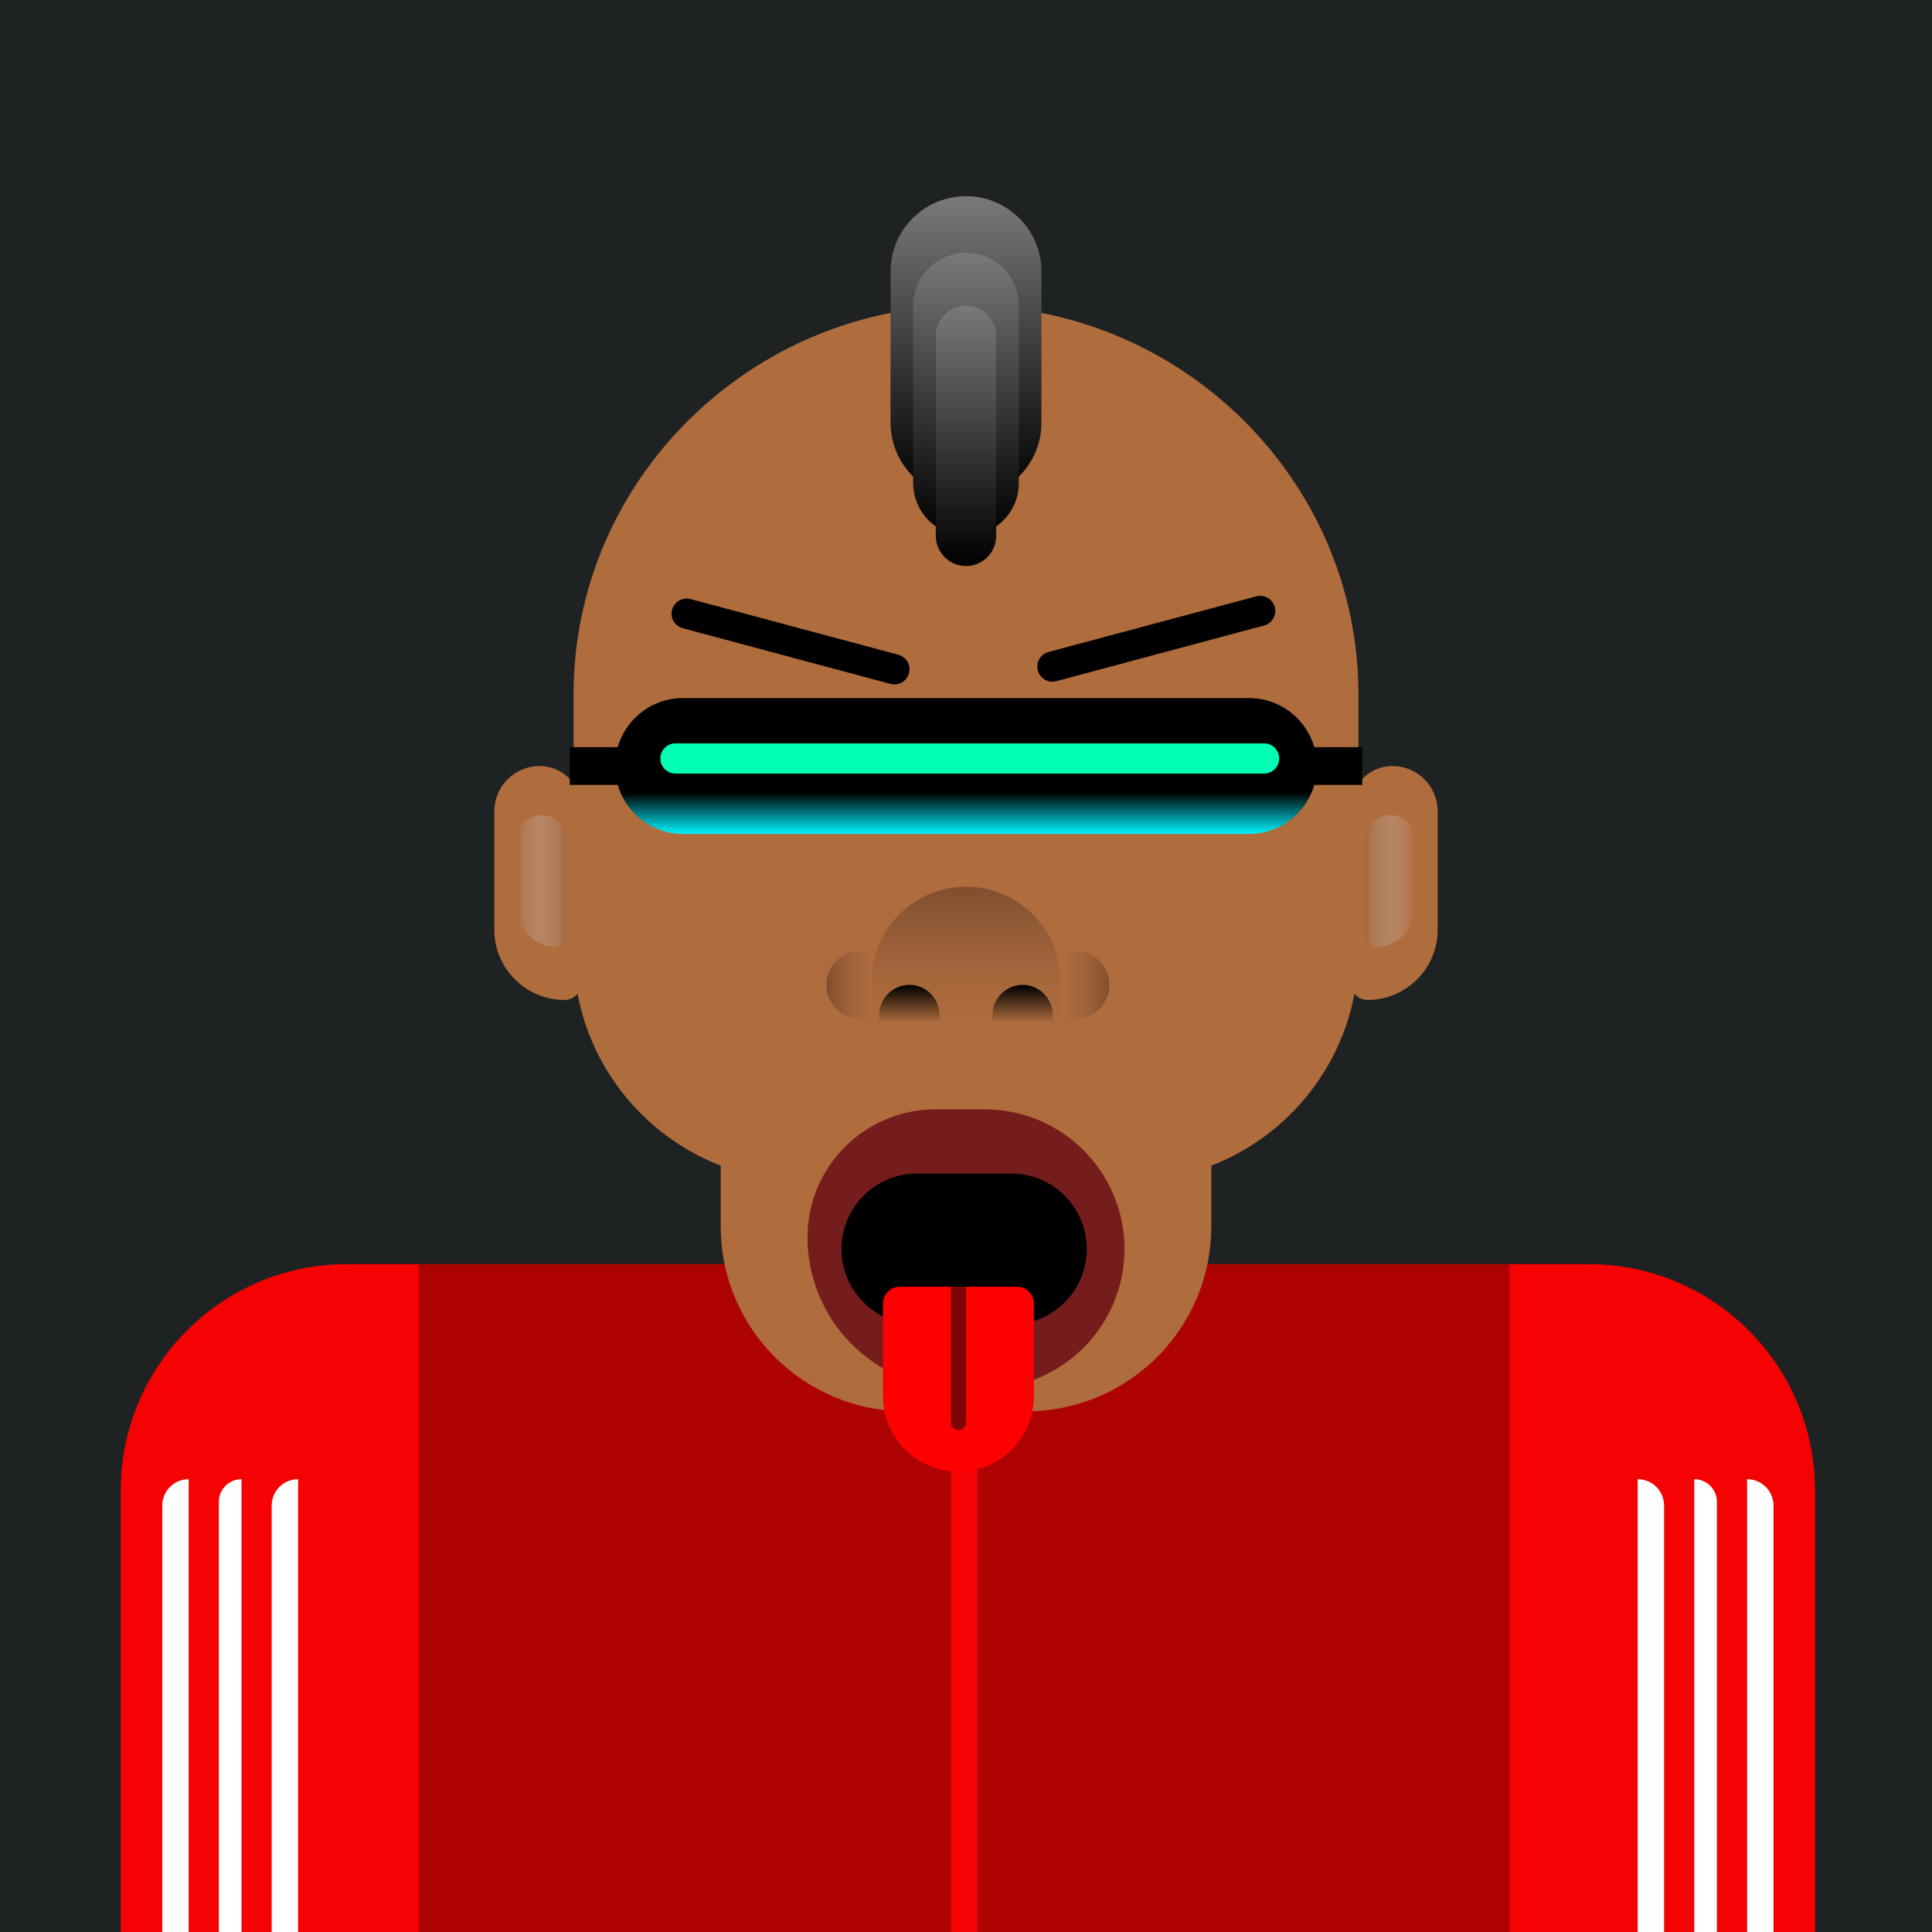 <svg xmlns="http://www.w3.org/2000/svg" width="800" height="800" viewBox="0 0 512 512">
<g><rect width="512" height="512" fill="#1F2223"/></g><g><g clip-path="url(#clip0_5_19)">
<g filter="url(#filter0_d_5_19)">
<path d="M400 331H421C454.137 331 481 357.863 481 391V512H400V331Z" fill="#F60202"/>
<path d="M111 331H92C58.863 331 32 357.863 32 391V517H111V331Z" fill="#F60202"/>
<path d="M463 388V388C466.866 388 470 391.134 470 395V517H463V388Z" fill="white"/>
<path d="M50 388V388C46.134 388 43 391.134 43 395V517H50V388Z" fill="white"/>
<path d="M449 388V388C452.314 388 455 390.686 455 394V517H449V388Z" fill="white"/>
<path d="M64 388V388C60.686 388 58 390.686 58 394V517H64V388Z" fill="white"/>
<path d="M434 388V388C437.866 388 441 391.134 441 395V517H434V388Z" fill="white"/>
<path d="M79 388V388C75.134 388 72 391.134 72 395V517H79V388Z" fill="white"/>
<rect x="111" y="331" width="289" height="181" fill="#AD0303"/>
<rect x="252" y="331" width="7" height="181" fill="#F60404"/>
</g>
</g>
<defs>
<filter id="filter0_d_5_19" x="28" y="331" width="457" height="194" filterUnits="userSpaceOnUse" color-interpolation-filters="sRGB">
<feFlood flood-opacity="0" result="BackgroundImageFix"/>
<feColorMatrix in="SourceAlpha" type="matrix" values="0 0 0 0 0 0 0 0 0 0 0 0 0 0 0 0 0 0 127 0" result="hardAlpha"/>
<feOffset dy="4"/>
<feGaussianBlur stdDeviation="2"/>
<feComposite in2="hardAlpha" operator="out"/>
<feColorMatrix type="matrix" values="0 0 0 0 0 0 0 0 0 0 0 0 0 0 0 0 0 0 0.25 0"/>
<feBlend mode="normal" in2="BackgroundImageFix" result="effect1_dropShadow_5_19"/>
<feBlend mode="normal" in="SourceGraphic" in2="effect1_dropShadow_5_19" result="shape"/>
</filter>
<clipPath id="clip0_5_19">
<rect width="512" height="512" fill="white"/>
</clipPath>
</defs></g><g><g filter="url(#filter0_d_14_112)">
<path d="M152 180C152 123.115 199.115 77 256 77V77C312.885 77 360 123.115 360 180L360 248C360 281.689 332.689 309 299 309L213 309C179.311 309 152 281.689 152 248L152 180Z" fill="#AF6C3C"/>
<path d="M154 210C154 203.925 149.075 199 143 199V199C136.373 199 131 204.373 131 211L131 242.374C131 252.661 139.339 261 149.626 261V261C152.042 261 154 259.042 154 256.626L154 210Z" fill="#AF6C3C"/>
<path d="M358 210C358 203.925 362.925 199 369 199V199C375.627 199 381 204.373 381 211L381 242.374C381 252.661 372.661 261 362.374 261V261C359.958 261 358 259.042 358 256.626L358 210Z" fill="#AF6C3C"/>
<path d="M191 276L321 276L321 321C321 348.062 299.062 370 272 370L240 370C212.938 370 191 348.062 191 321L191 276Z" fill="#AF6C3C"/>
<path d="M150 218.5C150 214.91 147.09 212 143.5 212V212C139.91 212 137 214.91 137 218.5L137 236.472C137 242.287 141.713 247 147.528 247V247C148.893 247 150 245.893 150 244.528L150 218.5Z" fill="url(#paint0_linear_14_112)"/>
<path d="M362 218.5C362 214.91 364.91 212 368.5 212V212C372.09 212 375 214.91 375 218.5L375 236.472C375 242.287 370.287 247 364.473 247V247C363.107 247 362 245.893 362 244.528L362 218.5Z" fill="url(#paint1_linear_14_112)"/>
</g>
<defs>
<filter id="filter0_d_14_112" x="121" y="71" width="270" height="313" filterUnits="userSpaceOnUse" color-interpolation-filters="sRGB">
<feFlood flood-opacity="0" result="BackgroundImageFix"/>
<feColorMatrix in="SourceAlpha" type="matrix" values="0 0 0 0 0 0 0 0 0 0 0 0 0 0 0 0 0 0 127 0" result="hardAlpha"/>
<feOffset dy="4"/>
<feGaussianBlur stdDeviation="5"/>
<feComposite in2="hardAlpha" operator="out"/>
<feColorMatrix type="matrix" values="0 0 0 0 0 0 0 0 0 0 0 0 0 0 0 0 0 0 0.4 0"/>
<feBlend mode="normal" in2="BackgroundImageFix" result="effect1_dropShadow_14_112"/>
<feBlend mode="normal" in="SourceGraphic" in2="effect1_dropShadow_14_112" result="shape"/>
</filter>
<linearGradient id="paint0_linear_14_112" x1="137" y1="229.5" x2="150" y2="229.5" gradientUnits="userSpaceOnUse">
<stop stop-color="#D3D3D3" stop-opacity="0"/>
<stop offset="1" stop-color="#A66A41"/>
</linearGradient>
<linearGradient id="paint1_linear_14_112" x1="375" y1="229.5" x2="362" y2="229.5" gradientUnits="userSpaceOnUse">
<stop stop-color="#D3D3D3" stop-opacity="0"/>
<stop offset="1" stop-color="#A66A41"/>
</linearGradient>
</defs></g><g><rect x="151" y="198" width="14" height="10" fill="black"/>
<rect x="347" y="198" width="14" height="10" fill="black"/>
<path d="M163 203C163 193.059 171.059 185 181 185H331C340.941 185 349 193.059 349 203V203C349 212.941 340.941 221 331 221H181C171.059 221 163 212.941 163 203V203Z" fill="url(#paint0_linear_5_21)"/>
<g filter="url(#filter0_d_5_21)">
<path d="M175 201C175 203.209 176.791 205 179 205H335C337.209 205 339 203.209 339 201V201C339 198.791 337.209 197 335 197H179C176.791 197 175 198.791 175 201V201Z" fill="#00FFB3"/>
</g>
<path d="M178.107 161.588C178.679 159.454 180.873 158.188 183.006 158.76L238.064 173.513C240.198 174.084 241.464 176.278 240.893 178.412C240.321 180.545 238.127 181.812 235.994 181.24L180.936 166.487C178.802 165.916 177.536 163.722 178.107 161.588Z" fill="black"/>
<path d="M275.035 177.687C274.464 175.553 275.73 173.36 277.864 172.788L332.921 158.035C335.055 157.464 337.249 158.73 337.82 160.864C338.392 162.998 337.126 165.191 334.992 165.763L279.934 180.515C277.8 181.087 275.607 179.821 275.035 177.687Z" fill="black"/>
<defs>
<filter id="filter0_d_5_21" x="168.3" y="190.3" width="177.4" height="21.4" filterUnits="userSpaceOnUse" color-interpolation-filters="sRGB">
<feFlood flood-opacity="0" result="BackgroundImageFix"/>
<feColorMatrix in="SourceAlpha" type="matrix" values="0 0 0 0 0 0 0 0 0 0 0 0 0 0 0 0 0 0 127 0" result="hardAlpha"/>
<feOffset/>
<feGaussianBlur stdDeviation="3.35"/>
<feComposite in2="hardAlpha" operator="out"/>
<feColorMatrix type="matrix" values="0 0 0 0 0 0 0 0 0 1 0 0 0 0 0.95 0 0 0 1 0"/>
<feBlend mode="normal" in2="BackgroundImageFix" result="effect1_dropShadow_5_21"/>
<feBlend mode="normal" in="SourceGraphic" in2="effect1_dropShadow_5_21" result="shape"/>
</filter>
<linearGradient id="paint0_linear_5_21" x1="256" y1="185" x2="256" y2="221" gradientUnits="userSpaceOnUse">
<stop offset="0.697"/>
<stop offset="1" stop-color="#00F2FF"/>
</linearGradient>
</defs></g><g><path d="M298 331C298 310.565 281.435 294 261 294H247.893C229.174 294 214 309.174 214 327.893C214 350.044 231.956 368 254.107 368H261C281.435 368 298 351.435 298 331Z" fill="#751C1C"/>
<path d="M288 331C288 319.954 279.046 311 268 311H243C231.954 311 223 319.954 223 331C223 342.046 231.954 351 243 351H268C279.046 351 288 342.046 288 331Z" fill="black"/>
<path d="M254 390C265.046 390 274 381.046 274 370L274 345.455C274 342.994 272.006 341 269.545 341L238.455 341C235.994 341 234 342.994 234 345.455L234 370C234 381.046 242.954 390 254 390V390Z" fill="#FF0000"/>
<path opacity="0.82" d="M254 379C255.105 379 256 378.105 256 377L256 341L252 341L252 377C252 378.105 252.895 379 254 379Z" fill="#5F0808"/></g><g><path d="M231 271L231 260C231 246.193 242.193 235 256 235V235C269.807 235 281 246.193 281 260L281 271L231 271Z" fill="url(#paint0_linear_14_176)"/>
<path d="M282 252H285C289.971 252 294 256.029 294 261V261C294 265.97 289.971 270 285 270H282V252Z" fill="url(#paint1_linear_14_176)"/>
<path d="M231 252H228C223.029 252 219 256.029 219 261V261C219 265.97 223.029 270 228 270H231V252Z" fill="url(#paint2_linear_14_176)"/>
<path d="M233 271L233 269C233 264.582 236.582 261 241 261V261C245.418 261 249 264.582 249 269L249 271L233 271Z" fill="url(#paint3_linear_14_176)"/>
<path d="M263 271L263 269C263 264.582 266.582 261 271 261V261C275.418 261 279 264.582 279 269L279 271L263 271Z" fill="url(#paint4_linear_14_176)"/>
<defs>
<linearGradient id="paint0_linear_14_176" x1="256" y1="271" x2="256" y2="235" gradientUnits="userSpaceOnUse">
<stop stop-color="#855740" stop-opacity="0"/>
<stop offset="1" stop-color="#593625" stop-opacity="0.55"/>
</linearGradient>
<linearGradient id="paint1_linear_14_176" x1="282" y1="261" x2="294" y2="261" gradientUnits="userSpaceOnUse">
<stop stop-color="#855740" stop-opacity="0"/>
<stop offset="1" stop-color="#593625" stop-opacity="0.55"/>
</linearGradient>
<linearGradient id="paint2_linear_14_176" x1="231" y1="261" x2="219" y2="261" gradientUnits="userSpaceOnUse">
<stop stop-color="#855740" stop-opacity="0"/>
<stop offset="1" stop-color="#593625" stop-opacity="0.55"/>
</linearGradient>
<linearGradient id="paint3_linear_14_176" x1="241" y1="271" x2="241" y2="261" gradientUnits="userSpaceOnUse">
<stop stop-opacity="0"/>
<stop offset="1"/>
</linearGradient>
<linearGradient id="paint4_linear_14_176" x1="271" y1="271" x2="271" y2="261" gradientUnits="userSpaceOnUse">
<stop stop-opacity="0"/>
<stop offset="1"/>
</linearGradient>
</defs></g><g><path d="M256 132C244.954 132 236 123.046 236 112L236 72C236 60.954 244.954 52 256 52V52C267.046 52 276 60.954 276 72L276 112C276 123.046 267.046 132 256 132V132Z" fill="url(#paint0_linear_14_168)"/>
<path d="M256 142C248.268 142 242 135.732 242 128L242 81C242 73.268 248.268 67 256 67V67C263.732 67 270 73.268 270 81L270 128C270 135.732 263.732 142 256 142V142Z" fill="url(#paint1_linear_14_168)"/>
<path d="M256 150C251.582 150 248 146.418 248 142L248 89C248 84.582 251.582 81 256 81V81C260.418 81 264 84.582 264 89L264 142C264 146.418 260.418 150 256 150V150Z" fill="url(#paint2_linear_14_168)"/>
<defs>
<linearGradient id="paint0_linear_14_168" x1="256" y1="52" x2="256" y2="132" gradientUnits="userSpaceOnUse">
<stop stop-color="#797979"/>
<stop offset="1"/>
</linearGradient>
<linearGradient id="paint1_linear_14_168" x1="256" y1="67" x2="256" y2="142" gradientUnits="userSpaceOnUse">
<stop stop-color="#797979"/>
<stop offset="1"/>
</linearGradient>
<linearGradient id="paint2_linear_14_168" x1="256" y1="81" x2="256" y2="150" gradientUnits="userSpaceOnUse">
<stop stop-color="#797979"/>
<stop offset="1"/>
</linearGradient>
</defs></g>
</svg>